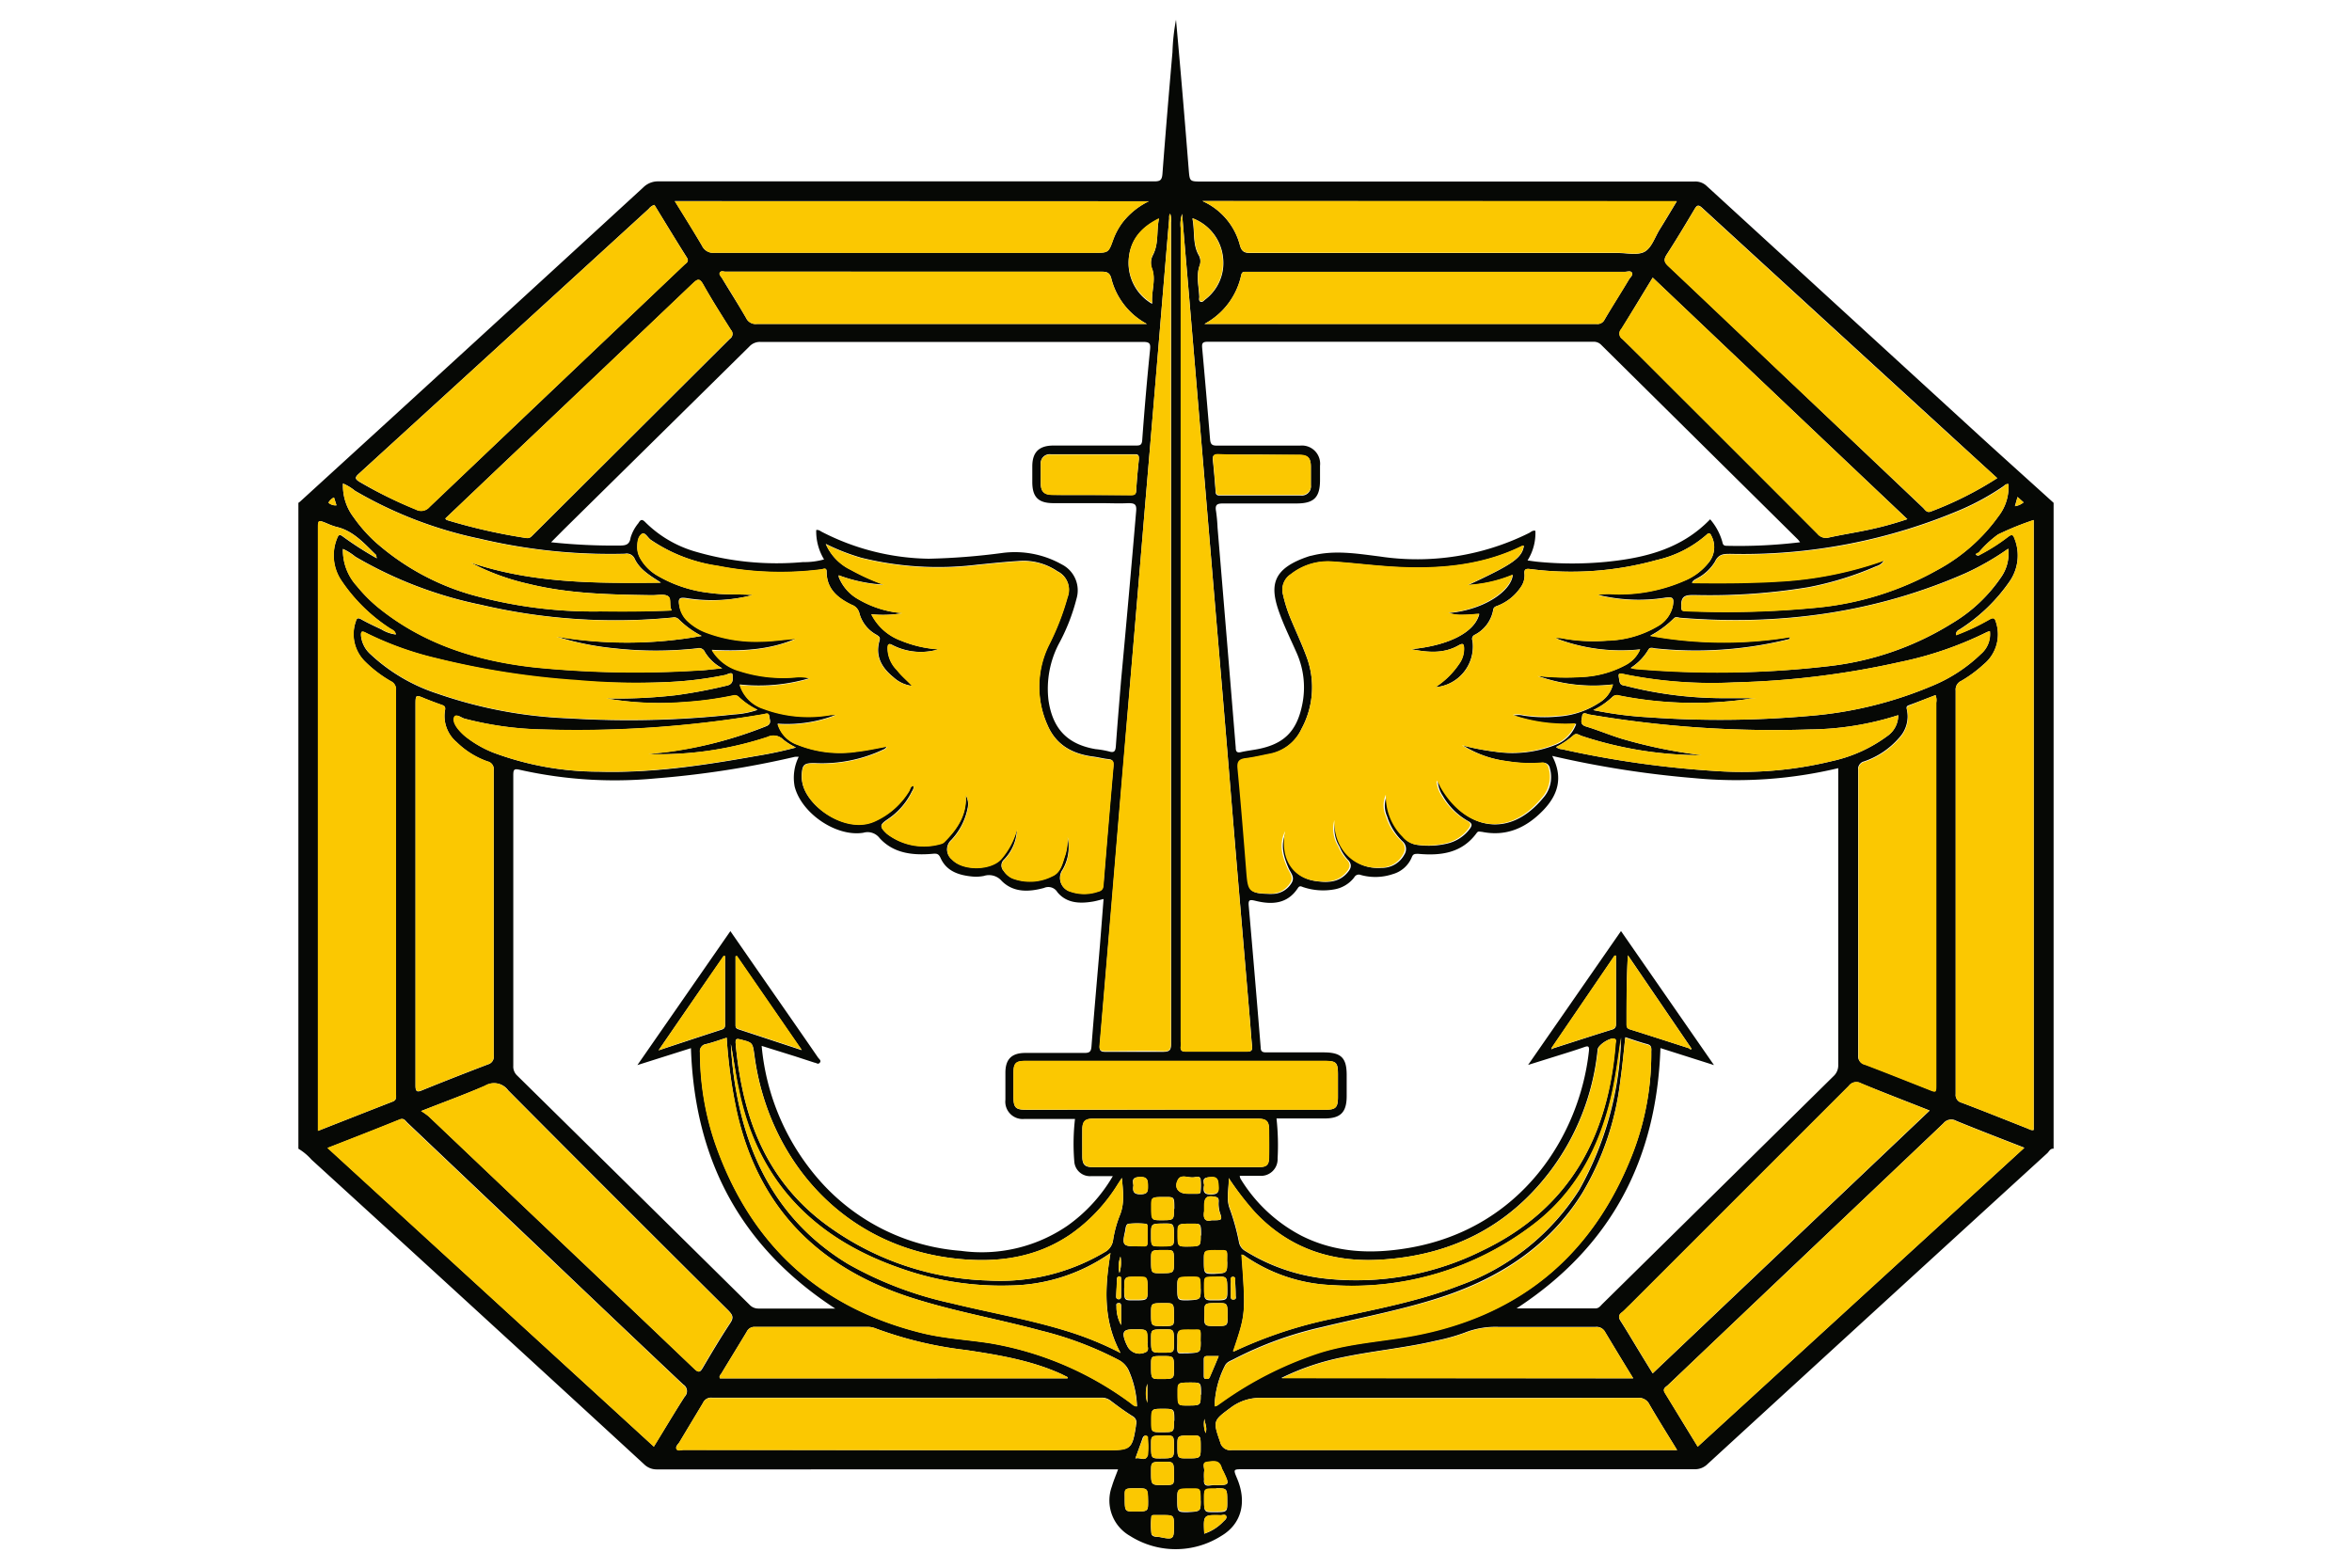 <?xml version="1.0" encoding="UTF-8"?> <svg xmlns="http://www.w3.org/2000/svg" id="Layer_1" data-name="Layer 1" viewBox="0 0 300 200"><defs><style>.cls-2{fill:#fbc801}</style></defs><path fill="#060805" d="M261.94 64.15v82.4c-.43-.05-.57.34-.8.56q-21.69 19.81-43.34 39.67a2.27 2.27 0 0 1-1.69.66h-57.55c-1.26 0-1.26 0-.79 1.13 1.29 3 .63 5.83-2 7.38a10.86 10.86 0 0 1-11.63 0 5.2 5.2 0 0 1-2.32-6.31c.21-.72.51-1.41.79-2.18H83.84a2.27 2.27 0 0 1-1.69-.66Q61 167.34 39.73 147.94a7 7 0 0 0-1.67-1.39v-82.4a1.37 1.37 0 0 0 .23-.17Q60.18 44 82.05 23.91a2.64 2.64 0 0 1 1.95-.77h63.2c.76 0 1-.14 1.07-.94.39-5.19.83-10.38 1.28-15.56a26.5 26.5 0 0 1 .45-4.12q.87 9.54 1.62 19.09c.13 1.54.1 1.55 1.67 1.55h62.82a2.1 2.1 0 0 1 1.55.54q17.47 16 35 32.05c3.08 2.81 6.18 5.59 9.28 8.4Zm-46.46 69.6c.07.15.18.13.29.08l-.13-.22-8-11.74c-.17 3-.17 5.84-.17 8.7 0 .32 0 .6.39.74 2.54.8 5.08 1.62 7.62 2.44Zm-17.38 0c2.52-.8 5-1.62 7.54-2.4.52-.16.48-.5.48-.88v-8.54h-.19l-8 11.73-.05.21Zm-40.63 38.62a56 56 0 0 1 12.78-4.2C175.6 167 181 166 186.15 164a30.07 30.07 0 0 0 15.29-12.2 42 42 0 0 0 5.34-19.42c-.36 2.52-.67 5-1.25 7.52-1.55 6.6-4.6 12.33-10.11 16.45a38 38 0 0 1-25.52 7.6 21.06 21.06 0 0 1-11.27-3.83.92.92 0 0 0-.25-.06c.51 7.51.51 7.51-1 12.13l-.08.22ZM252.6 70.73a23.85 23.85 0 0 0 3.54-2.26c.46-.34.61-.33.82.25a5.81 5.81 0 0 1-.65 5.47 22.15 22.15 0 0 1-6.2 6c-.25.18-.67.26-.6.83a29.07 29.07 0 0 0 4.25-2c.53-.3.69-.16.83.35a4.94 4.94 0 0 1-1.59 5.4 16.11 16.11 0 0 1-2.85 2.1 1.2 1.2 0 0 0-.7 1.2v51.53a1 1 0 0 0 .77 1.08c2.8 1.06 5.58 2.18 8.37 3.28.26.1.5.28.81.19V66.34a37.41 37.41 0 0 0-4.56 1.85 13.69 13.69 0 0 0-2.49 2.34c-.13.06-.39.15-.31.25a.38.38 0 0 0 .56-.05Zm-145.41 2.74-.21-.08v.23a5.61 5.61 0 0 0 2.57 2.86 13.09 13.09 0 0 0 5.6 1.74 14.45 14.45 0 0 1-4 .14 6.89 6.89 0 0 0 3.76 3.36 15.15 15.15 0 0 0 4.8 1.12 7.94 7.94 0 0 1-5.86-.54c-.49-.28-.59-.1-.62.37a4 4 0 0 0 1.2 2.83c.57.72 1.29 1.28 1.91 2a4.25 4.25 0 0 1-2.37-1.1c-1.5-1.21-2.36-2.69-1.78-4.68.13-.45-.11-.55-.37-.73a4.45 4.45 0 0 1-2.18-2.67 1.52 1.52 0 0 0-1-1.15c-1.76-.86-3.2-2-3.2-4.24 0-.59-.47-.3-.7-.27a41.28 41.28 0 0 1-13.17-.46A20.44 20.44 0 0 1 83 68.86c-.37-.28-.74-1-1.09-.77-.53.33-.6 1.09-.61 1.74a2.93 2.93 0 0 0 .41 1.46 5.89 5.89 0 0 0 2.06 2.09 16.83 16.83 0 0 0 6.85 2.27c1.8.27 3.61.12 5.42.26a20.87 20.87 0 0 1-8.36.41c-1.07-.17-1.23 0-1 1.06a3.47 3.47 0 0 0 1.15 1.94 7.08 7.08 0 0 0 2.11 1.3 18 18 0 0 0 7.23 1.19c1.46 0 2.89-.27 4.35-.34-3.39 1.47-7 1.62-10.72 1.43a6 6 0 0 0 3.55 2.68 18.23 18.23 0 0 0 7 .81 5 5 0 0 1 1.95.12 22.76 22.76 0 0 1-8.95.81 4.65 4.65 0 0 0 3 3.06 16.46 16.46 0 0 0 8.11.88c.22 0 .44-.07.66-.09s.39 0 .58 0a17.26 17.26 0 0 1-7.51 1.15 4 4 0 0 0 2.54 2.68 14.57 14.57 0 0 0 7.62.86c1.26-.14 2.52-.43 3.78-.65a.87.87 0 0 1-.44.4 18.39 18.39 0 0 1-8.83 1.74c-1.29 0-1.53.18-1.6 1.47a4 4 0 0 0 .1 1.14c.69 3.09 5.73 6.52 9.33 4.74a9.83 9.83 0 0 0 4.28-3.84c.13-.23.13-.58.51-.64.14.36-.11.62-.24.89a8.91 8.91 0 0 1-3 3.39c-1.06.73-1.08.93-.13 1.85a7.75 7.75 0 0 0 7 1.25.83.83 0 0 0 .32-.2c1.66-1.64 2.91-3.48 2.74-6a2.38 2.38 0 0 1 .24 1.75 8.25 8.25 0 0 1-2.07 4 1.62 1.62 0 0 0 .07 2.48c1.38 1.47 4.94 1.43 6.3-.07a9.8 9.8 0 0 0 2-3.76 5.81 5.81 0 0 1-1.65 3.86 1 1 0 0 0-.05 1.43 2.6 2.6 0 0 0 1.07.93 6.28 6.28 0 0 0 5.11-.26c1.15-.48 1.33-1.71 1.69-2.75a6.85 6.85 0 0 0 .27-2.3 5.72 5.72 0 0 1-.62 4.24 1.8 1.8 0 0 0 1 2.78 5.39 5.39 0 0 0 3.48 0c.51-.12.69-.38.73-.92q.6-7.55 1.27-15.08c0-.52 0-.83-.64-.89s-1.32-.25-2-.33c-2.61-.35-4.67-1.48-5.76-4a12 12 0 0 1 .23-10.36 32.71 32.71 0 0 0 2.32-6 2.59 2.59 0 0 0-1.28-3.27 7.64 7.64 0 0 0-4.81-1.32c-1.82.11-3.63.3-5.44.48a41.13 41.13 0 0 1-14.75-.88 27.12 27.12 0 0 1-4.56-1.78 6.53 6.53 0 0 0 3.17 3.29 28.67 28.67 0 0 0 4.22 1.91 19.5 19.5 0 0 1-5.52-1.11Zm90.81 23c1.41 2.73.72 4.94-1.15 6.89-2.14 2.22-4.67 3.41-7.84 2.76-.25 0-.46-.14-.66.15-1.87 2.57-4.56 2.92-7.44 2.66-.47 0-.67 0-.84.45a3.71 3.71 0 0 1-2.43 2.14 6.94 6.94 0 0 1-4.06.11.66.66 0 0 0-.85.31 4.09 4.09 0 0 1-2.57 1.53 8 8 0 0 1-3.87-.27c-.26-.07-.49-.29-.74.09-1.34 2.06-3.33 2.15-5.43 1.63-.77-.19-.91-.1-.84.68q.79 9 1.52 18c0 .55.23.67.74.66h7.29c2.24 0 2.94.69 2.94 2.89v2.68c0 2.07-.77 2.85-2.81 2.86h-6.14a31.23 31.23 0 0 1 .14 5.1 2.12 2.12 0 0 1-2.23 2.22h-2.6a1.13 1.13 0 0 0 .09.35 19.78 19.78 0 0 0 7.8 7.3c4.36 2.19 8.95 2.35 13.65 1.55 14.41-2.45 21.83-14.38 23-25.13.08-.73-.2-.63-.67-.47-1 .35-2.06.68-3.09 1l-4 1.25 11.85-17.08 11.86 17.1-6.83-2.17c-.48 14.15-6.24 25.31-18.35 33.21h10.06c.43 0 .62-.3.86-.54q14.75-14.53 29.49-29.07a1.88 1.88 0 0 0 .62-1.49V98a56 56 0 0 1-18.26 1.28A126.12 126.12 0 0 1 198 96.44Zm-60.88 46.28h-6.45a2.21 2.21 0 0 1-2.43-2.44v-3.45c0-1.73.79-2.52 2.52-2.53h7.58c.67 0 .83-.2.88-.85.33-4.27.71-8.53 1.07-12.79.16-2 .31-3.93.47-6-.57.14-1 .28-1.5.35-1.65.26-3.26.15-4.39-1.22a1.34 1.34 0 0 0-1.7-.54c-1.91.52-3.89.62-5.4-.89a2.13 2.13 0 0 0-2.28-.64 5.16 5.16 0 0 1-1.52.07c-1.69-.17-3.24-.67-4-2.36-.26-.59-.54-.58-1.07-.53-2.5.21-4.93-.06-6.7-2a1.92 1.92 0 0 0-2.08-.69c-3.46.56-7.89-2.48-8.76-5.89a6 6 0 0 1 .52-3.8 3.94 3.94 0 0 0-.48 0 120.11 120.11 0 0 1-17.71 2.75 55.21 55.21 0 0 1-17.34-1.08c-.76-.18-.88-.08-.88.68v37.08a1.56 1.56 0 0 0 .51 1.25q14.82 14.6 29.62 29.22a1.53 1.53 0 0 0 1.17.49h9.76c-12.18-7.94-17.93-19.08-18.4-33.22l-6.83 2.16 11.86-17.09 4.43 6.39c2.26 3.25 4.52 6.49 6.76 9.75.13.18.45.38.21.65s-.42 0-.63 0l-2.55-.83-4.23-1.32a30.08 30.08 0 0 0 7.37 17.15 26.72 26.72 0 0 0 18.06 9 19.35 19.35 0 0 0 13.58-3.21 20.31 20.31 0 0 0 5.78-6.32h-2.8a2 2 0 0 1-2.11-1.84 27.62 27.62 0 0 1 .09-5.49Zm92.48-73.57a2.93 2.93 0 0 0-.27-.35L204.24 44a1.31 1.31 0 0 0-1-.4h-49.2c-.7 0-.75.24-.7.82.35 3.85.68 7.7 1 11.55.05.71.23.89.93.88h10.55a2.32 2.32 0 0 1 2.55 2.56v1.82c0 2.22-.76 3-3 3h-9.31c-.76 0-1.12.1-.95 1a20.8 20.8 0 0 1 .19 2.09q1.17 14 2.32 28.06c0 .51.16.69.68.57.69-.16 1.39-.24 2.08-.37 3.37-.64 5-2.26 5.7-5.59a10.84 10.84 0 0 0-.71-6.74c-.73-1.66-1.54-3.29-2.16-5-1.29-3.53-1-5.73 3.81-7.3a2.8 2.8 0 0 1 .28-.06c2.9-.75 5.79-.26 8.67.1a32.08 32.08 0 0 0 19.08-3c.24-.13.45-.36.79-.27a6.56 6.56 0 0 1-1 3.78c.51.07.95.14 1.39.18a45.14 45.14 0 0 0 8.62 0c4.95-.49 9.63-1.64 13.28-5.43a7.48 7.48 0 0 1 1.55 2.86c.07.29.11.51.51.52a65.31 65.31 0 0 0 9.41-.45Zm-159.31 0a74.93 74.93 0 0 0 8.71.42c.77 0 1.3-.08 1.43-1a5.3 5.3 0 0 1 1-1.86c.28-.48.47-.54.89-.11a14.92 14.92 0 0 0 6.1 3.66 36.93 36.93 0 0 0 14 1.42 9.41 9.41 0 0 0 2.69-.34 6.89 6.89 0 0 1-1-3.75c.33-.06.53.14.75.25a30.67 30.67 0 0 0 13.61 3.41 84.5 84.5 0 0 0 9.27-.72 12.2 12.2 0 0 1 7.68 1.44 3.71 3.71 0 0 1 1.89 4.38 25 25 0 0 1-2.31 5.86 12.44 12.44 0 0 0-1.27 7.05c.52 3.66 2.39 5.66 6 6.28a11.83 11.83 0 0 1 1.7.29c.72.23.86-.06.9-.71.2-2.77.43-5.53.66-8.3Q144 76 144.92 65.19c.07-.85-.19-1-1-1-1.18.06-2.36 0-3.55 0h-6c-2 0-2.69-.84-2.7-2.68v-2c0-1.83.86-2.67 2.71-2.67h10.45c.51 0 .81 0 .86-.68.28-3.85.61-7.7 1-11.54.07-.75 0-1-.9-1H96.97a1.83 1.83 0 0 0-1.41.61Q83.72 55.91 71.91 67.55ZM180 82.82c4.88-.48 8.12-2.19 8.69-4.49-.64 0-1.28.11-1.92.11a5.58 5.58 0 0 1-2-.23c4.56-.4 8-2.82 8.19-4.87a17.3 17.3 0 0 1-5.69 1.3c5.74-2.67 6.85-3.46 7.11-5h-.17c-5.15 2.55-10.65 3-16.26 2.69-2.64-.15-5.28-.49-7.92-.67a7.67 7.67 0 0 0-5.38 1.61 2.36 2.36 0 0 0-1 2.6 18.52 18.52 0 0 0 .91 2.91c.69 1.68 1.47 3.33 2.09 5A11.12 11.12 0 0 1 166 93a5.67 5.67 0 0 1-4 3.2c-1 .2-2 .44-3 .56-.82.11-1.08.44-1 1.29.42 4.48.79 9 1.14 13.45.18 2.23.4 2.48 2.66 2.54a5.43 5.43 0 0 0 .57 0 2.84 2.84 0 0 0 2.32-1.31c.56-.81-.07-1.36-.34-2-.63-1.47-1.1-3-.27-4.66-.67 3.37.82 5.89 3.71 6.33 1.41.21 2.84.23 3.94-.92.52-.55.9-1.12.13-1.86a5.78 5.78 0 0 1-1-1.6 4.22 4.22 0 0 1-.5-3.37c-.1 3.64 2.51 6.34 5.86 6.07a3.21 3.21 0 0 0 2.91-1.7 1.3 1.3 0 0 0-.26-1.71 7.42 7.42 0 0 1-1.94-3.15 3.31 3.31 0 0 1 0-2.74 7.3 7.3 0 0 0 2.13 5.39 2.73 2.73 0 0 0 1.87 1 10.24 10.24 0 0 0 3.62-.18 5 5 0 0 0 2.92-1.88c.31-.43.36-.69-.21-1a8.55 8.55 0 0 1-3.22-3.21 3.77 3.77 0 0 1-.65-1.93 3.59 3.59 0 0 1 .45.78c2.88 5.21 8.48 6.87 13 1.4a4 4 0 0 0 .85-3.76.84.84 0 0 0-1-.71 18.54 18.54 0 0 1-4.4-.2 14 14 0 0 1-5.66-2 32.34 32.34 0 0 0 4.13.79 14.9 14.9 0 0 0 7.62-.87 4.48 4.48 0 0 0 2.67-2.68 20.83 20.83 0 0 1-8-1.07 2.59 2.59 0 0 1 1.23 0 17.52 17.52 0 0 0 4.4.13 10.74 10.74 0 0 0 5.32-1.78 3.78 3.78 0 0 0 1.73-2.33 21.14 21.14 0 0 1-9.63-1.09 32.22 32.22 0 0 0 5.64.14 13 13 0 0 0 5.59-1.52 4.11 4.11 0 0 0 1.87-2 23.17 23.17 0 0 1-10.8-1.43 2.16 2.16 0 0 1 .76 0 21.93 21.93 0 0 0 5.83.31 13.28 13.28 0 0 0 6.46-1.85 3.92 3.92 0 0 0 1.93-2.62c.17-1 0-1.13-1-1a21.88 21.88 0 0 1-8.58-.37 7.08 7.08 0 0 1 2-.09 20.69 20.69 0 0 0 9.05-1.72A7.58 7.58 0 0 0 218 71.7a3.1 3.1 0 0 0 .29-3.34c-.15-.33-.3-.45-.62-.14a14.41 14.41 0 0 1-6.33 3.22 40.7 40.7 0 0 1-16.14 1.16c-.54-.07-.83 0-.75.64a2.53 2.53 0 0 1-.45 1.63 6.33 6.33 0 0 1-2.84 2.35c-.27.12-.64.16-.7.56a4.46 4.46 0 0 1-2.35 3.2.57.57 0 0 0-.3.76 5.21 5.21 0 0 1-4.73 5.93 10.46 10.46 0 0 0 3-2.93 3.27 3.27 0 0 0 .65-2.06c0-.6-.2-.62-.69-.35-1.82 1.05-3.79.94-6.04.49ZM40.54 144.28c3.26-1.28 6.4-2.52 9.55-3.74.5-.19.41-.56.41-.93V88.06a1.13 1.13 0 0 0-.64-1.14 15.75 15.75 0 0 1-3.27-2.48 4.89 4.89 0 0 1-1.22-5.13c.11-.42.27-.55.71-.29.83.47 1.71.87 2.57 1.28a4.7 4.7 0 0 0 1.84.65c-.11-.53-.53-.62-.83-.83a21.68 21.68 0 0 1-6.09-6 5.75 5.75 0 0 1-.6-5.38c.23-.62.4-.56.83-.24a42.58 42.58 0 0 0 4.26 2.73C48 71 48 70.88 48 70.82c-1.53-1.47-2.92-3.13-5.15-3.62a8.74 8.74 0 0 1-1.17-.44c-1.1-.44-1.1-.44-1.1.71v76.81Zm108.72-117c-.18.2-.11.44-.13.65q-.62 7.21-1.21 14.41-.82 9.89-1.66 19.76c-.48 5.63-.94 11.26-1.42 16.89l-1.65 19.66q-.72 8.49-1.42 17l-1.5 17.75c-.06.67.16.8.76.79h7.29c.85 0 1.05-.2 1.05-1V28.36a2.3 2.3 0 0 0-.11-1.09Zm1.52 0a4.2 4.2 0 0 0-.18 1.77v103.8a5 5 0 0 1 0 .67c-.05.5.16.65.66.65h7.77c.53 0 .74-.13.68-.7-.12-1.07-.18-2.16-.27-3.24l-1.66-19.56c-.54-6.43-1.06-12.86-1.6-19.28-.55-6.62-1.12-13.23-1.67-19.85l-1.41-16.8-1.66-19.66c-.22-2.53-.44-5.08-.66-7.78Zm65.77 157.27 41.66-38.13c-3-1.17-5.84-2.26-8.67-3.42a1.28 1.28 0 0 0-1.65.3q-10 9.52-20 19l-15.14 14.4c-.27.25-.74.43-.39 1 1.39 2.3 2.76 4.54 4.19 6.87Zm-133.15 0c1.35-2.19 2.6-4.3 3.93-6.36a1 1 0 0 0-.19-1.57q-8.61-8.12-17.17-16.3L52 143.26c-.28-.26-.46-.67-1-.44-3 1.22-6 2.39-9.19 3.63Zm163.48-95.87c-1.13.43-2.25.87-3.38 1.28-.3.11-.37.22-.28.55a4 4 0 0 1-1 3.63 10.28 10.28 0 0 1-4.47 3 1 1 0 0 0-.74 1.11v36.39a1.05 1.05 0 0 0 .84 1.15c2.71 1 5.4 2.11 8.1 3.17 1 .41 1 .41 1-.71V89.64a1.7 1.7 0 0 0-.07-.96ZM254.75 61l-5.61-5.14q-16-14.65-32-29.32c-.49-.45-.68-.41-1 .14-1.16 1.95-2.32 3.89-3.55 5.79-.42.65-.31 1 .23 1.49 4.58 4.31 9.14 8.66 13.7 13l18.76 17.82c.28.27.49.69 1 .48a44.6 44.6 0 0 0 8.47-4.26ZM83.47 26.14a1.47 1.47 0 0 0-.73.51q-18.48 16.91-37 33.81c-.52.47-.44.66.09 1A54.72 54.72 0 0 0 53.05 65a1.4 1.4 0 0 0 1.74-.33L78.74 41.9l8.54-8.12c.25-.24.66-.41.33-.93-1.4-2.21-2.77-4.47-4.14-6.71ZM53 113.92v24.52c0 .73.1 1 .88.64 2.78-1.13 5.57-2.22 8.37-3.29a1 1 0 0 0 .72-1.13V98.27a1 1 0 0 0-.77-1.12 10.7 10.7 0 0 1-3.95-2.46 4.35 4.35 0 0 1-1.5-4c.12-.55-.07-.64-.46-.78-.69-.24-1.37-.5-2.05-.77C53 88.6 53 88.59 53 90Zm193.14 27.76c-3-1.19-5.91-2.3-8.77-3.47a1.2 1.2 0 0 0-1.55.32l-28 28c-.32.31-.62.65-1 .94s-.39.63-.12 1.05c.69 1.07 1.34 2.17 2 3.26s1.37 2.25 2.1 3.43Zm-192.39.07a9.68 9.68 0 0 1 .94.67l13.68 13q10.11 9.6 20.21 19.22c.52.5.72.46 1.07-.15 1.13-1.92 2.27-3.84 3.5-5.7.46-.69.32-1-.22-1.58q-14.09-14-28.11-28.11a2.2 2.2 0 0 0-2.92-.59c-2.62 1.12-5.28 2.09-8.2 3.24ZM213.92 185c-1.26-2.06-2.43-3.92-3.53-5.82a1.48 1.48 0 0 0-1.5-.84h-47.95a6.15 6.15 0 0 0-3.89 1.19c-2.33 1.72-2.36 1.72-1.41 4.46a1.32 1.32 0 0 0 1.5 1h55.62ZM115 185h26.27c3 0 3.17-.17 3.63-3.12a.38.38 0 0 1 0-.1.91.91 0 0 0-.45-1.12c-1-.62-1.9-1.29-2.83-2a1.83 1.83 0 0 0-1.16-.35H90.8a1.1 1.1 0 0 0-1.12.65c-1 1.67-2 3.32-3 5-.16.28-.58.55-.37.9s.6.1.91.1Zm38.37-159.35a8.53 8.53 0 0 1 4.76 5.56c.21.83.52 1.07 1.38 1.07h46.87c1.15 0 2.5.33 3.39-.16s1.3-1.82 1.9-2.8c.73-1.17 1.44-2.36 2.21-3.64Zm-67.3 0c1.2 1.95 2.37 3.81 3.47 5.7a1.57 1.57 0 0 0 1.57.9h48.43c1.84 0 1.85 0 2.45-1.67a8.5 8.5 0 0 1 1.23-2.25 9.46 9.46 0 0 1 3.32-2.66ZM56.8 66.15c.09.1.12.17.17.19a72.12 72.12 0 0 0 10.16 2.3c.45.07.64-.18.88-.42l25.09-25a.73.73 0 0 0 .13-1.12c-1.2-1.91-2.42-3.83-3.53-5.8-.47-.83-.73-.7-1.33-.14Q76 47.94 63.59 59.69Zm154-30.73c-1.37 2.24-2.68 4.42-4 6.57a.83.83 0 0 0 .16 1.27c2.22 2.17 4.4 4.37 6.59 6.56q9.15 9.13 18.29 18.29a1.38 1.38 0 0 0 1.42.47c1.58-.35 3.19-.6 4.78-.93a42.4 42.4 0 0 0 5.25-1.42c-10.9-10.31-21.66-20.53-32.48-30.81Zm-57.19 5.91h50.06a1 1 0 0 0 1-.56c1-1.73 2.1-3.43 3.13-5.15.16-.26.53-.53.36-.83s-.59-.12-.89-.12h-48.45c-.3 0-.43.11-.5.42a9.27 9.27 0 0 1-4.7 6.24Zm-7.32 0a9.1 9.1 0 0 1-4.52-5.73c-.19-.8-.54-.94-1.28-.94H92.55c-.25 0-.57-.12-.72.09s.13.52.27.75c1 1.69 2.09 3.36 3.07 5.07a1.33 1.33 0 0 0 1.36.76h29.34Zm-53.6 91.06c-.91.29-1.75.59-2.61.8a.9.9 0 0 0-.78 1.06 36 36 0 0 0 1.91 11.56c4.45 12.83 13.21 21 26.46 24.26 2.87.7 5.81.84 8.71 1.3a41.83 41.83 0 0 1 17.72 7.53c.28.19.51.49.93.51a12.34 12.34 0 0 0-1-4.44 2.83 2.83 0 0 0-1.29-1.44 44.27 44.27 0 0 0-10-3.78c-5.5-1.49-11.14-2.46-16.58-4.22-11.79-3.81-19.44-11.47-22.18-23.71a63.69 63.69 0 0 1-1.29-9.43Zm62.23 47c.38 0 .59-.3.84-.48a46.17 46.17 0 0 1 12.31-6.28c3.48-1.13 7.12-1.42 10.71-2 14.34-2.22 24.26-10 29.51-23.6a35.11 35.11 0 0 0 2.33-12.82c0-.39.12-.83-.48-1-.95-.25-1.87-.58-2.83-.89-.21 1.89-.37 3.7-.63 5.5a36.19 36.19 0 0 1-4.91 14.46c-4.11 6.54-10.16 10.53-17.35 13-5.14 1.75-10.49 2.72-15.74 4a46.68 46.68 0 0 0-11.29 4.1c-.41.22-.91.36-1.14.83a12 12 0 0 0-1.33 5.22ZM256.15 70a34.17 34.17 0 0 1-5.44 3.12c-11.6 5.1-23.75 6.7-36.31 5.7-.31 0-.63-.22-.91.07a12.67 12.67 0 0 1-3 2.21 52.58 52.58 0 0 0 17.87.16c-.11.22-.12.26-.15.27l-.83.2a49.46 49.46 0 0 1-16.09 1c-.35 0-.83-.28-1.05.17a7 7 0 0 1-2.24 2.3c.33.06.54.12.76.14a122 122 0 0 0 24.37-.34A37.76 37.76 0 0 0 249 79.51a19.73 19.73 0 0 0 6.29-5.94 5.2 5.2 0 0 0 .86-3.57ZM89.5 81.13A11.6 11.6 0 0 1 86.57 79a.82.82 0 0 0-.78-.22 75.36 75.36 0 0 1-24.46-1.63 52.47 52.47 0 0 1-16-6.13 7.49 7.49 0 0 0-1.59-1 6.75 6.75 0 0 0 1.77 4.73 19.37 19.37 0 0 0 2.62 2.66c5.87 4.8 12.79 6.94 20.17 7.74a128.68 128.68 0 0 0 20.59.39c1 0 2-.18 3.23-.29a5.71 5.71 0 0 1-2.2-2.05.81.81 0 0 0-1-.49 48.05 48.05 0 0 1-10.52 0 36.71 36.71 0 0 1-7.46-1.51 53.58 53.58 0 0 0 18.56-.07Zm60.5 60.44h19.09c1.28 0 1.56-.28 1.57-1.58v-2.87c0-1.58-.19-1.77-1.77-1.77h-38.08c-1.24 0-1.52.29-1.54 1.52v3c0 1.48.26 1.72 1.74 1.72q9.5 0 18.99-.02ZM60 71.76c7.84 2.66 15.92 2.67 24.3 2.56-1.45-.92-2.68-1.67-3.33-3a1.11 1.11 0 0 0-1.25-.68 72.28 72.28 0 0 1-18.54-1.92 52.8 52.8 0 0 1-15.91-6.12 6.23 6.23 0 0 0-1.52-.92A6.62 6.62 0 0 0 45.11 66a19 19 0 0 0 2.78 3.16A31.68 31.68 0 0 0 60 75.84 57.63 57.63 0 0 0 76.58 78c3 0 6 0 9.09-.12-.37-.62 0-1.54-.49-1.84s-1.3-.1-2-.11H83c-5.24-.08-10.48-.18-15.61-1.45A29.77 29.77 0 0 1 60 71.76Zm196.18-10c-.31-.06-.49.16-.69.3a31.91 31.91 0 0 1-5.18 2.87 71 71 0 0 1-29.57 5.73c-.88 0-1.52 0-2 1a5.8 5.8 0 0 1-2.2 2.08c-.24.16-.57.23-.73.61 4.16 0 8.25 0 12.33-.27a47.91 47.91 0 0 0 12.18-2.6 1.69 1.69 0 0 1-1 .75 41 41 0 0 1-8.66 2.68 77.51 77.51 0 0 1-14.51 1c-1 0-1.75 0-1.7 1.33 0 .53-.06.68.53.7a118.49 118.49 0 0 0 16.85-.43 38.92 38.92 0 0 0 15.32-4.82 22.93 22.93 0 0 0 7.77-6.85 6.05 6.05 0 0 0 1.26-4.08ZM77.3 89.1a65.78 65.78 0 0 0 9-.42 64.36 64.36 0 0 0 6.48-1.23c.83-.2.68-.92.66-1.35s-.6-.11-.89 0a45.93 45.93 0 0 1-7.11.9 88.87 88.87 0 0 1-11.88-.17A103.43 103.43 0 0 1 55.7 84a41.45 41.45 0 0 1-9-3.24c-.58-.31-.7-.18-.64.45a3.65 3.65 0 0 0 1.24 2.3 22.79 22.79 0 0 0 8.54 5 57.51 57.51 0 0 0 16.78 3.14 123.31 123.31 0 0 0 21-.5 11.1 11.1 0 0 0 3-.58 9.46 9.46 0 0 1-2.37-1.63.76.76 0 0 0-.79-.19 44 44 0 0 1-6.16.83 40.37 40.37 0 0 1-10-.48Zm125.93 1.49a47.57 47.57 0 0 0 7 .92 128.6 128.6 0 0 0 20.49-.17 50.4 50.4 0 0 0 15.65-3.81 19.75 19.75 0 0 0 6.3-4.1 3.31 3.31 0 0 0 1.13-2.9 2 2 0 0 0-.41.13 45.56 45.56 0 0 1-11.1 3.81 108.3 108.3 0 0 1-21.07 2.59 56.3 56.3 0 0 1-13.83-1c-1.07-.24-1-.23-.83.86.11.56.51.5.83.59a50.38 50.38 0 0 0 13 1.56h3.76a10.65 10.65 0 0 0-1.67.18 48.9 48.9 0 0 1-15.92-.51.84.84 0 0 0-.89.16 9.63 9.63 0 0 1-2.44 1.69Zm5.09 85.25c-1.24-2-2.43-4-3.58-5.89a1.22 1.22 0 0 0-1.22-.67h-12.37a10.72 10.72 0 0 0-4.37.75 24.12 24.12 0 0 1-3.58 1c-3.95.93-8 1.29-12 2.13a31.73 31.73 0 0 0-7.77 2.64Zm-72.16 0 .05-.13-.82-.41c-3.88-1.76-8-2.44-12.2-3.07a49.33 49.33 0 0 1-11.6-2.79 2.46 2.46 0 0 0-.93-.16H96.29a1.08 1.08 0 0 0-1.05.63c-1.07 1.78-2.16 3.54-3.23 5.32-.11.17-.33.33-.18.62ZM82.69 96.2c.73-.08 1.45-.15 2.17-.24a51.9 51.9 0 0 0 12.85-3.3c.81-.31.44-.89.41-1.32s-.54-.25-.84-.2a140.93 140.93 0 0 1-28 1.93 42.62 42.62 0 0 1-10-1.38c-.43-.12-1-.63-1.28-.23s.1 1.11.46 1.56a6.43 6.43 0 0 0 1 1A14 14 0 0 0 62.88 96a38.42 38.42 0 0 0 13.49 2.45c6.78.2 13.44-.81 20.08-2a50.67 50.67 0 0 0 5.08-1.08 9 9 0 0 1-1.61-1 1.73 1.73 0 0 0-2-.35 44.13 44.13 0 0 1-15.23 2.18Zm134.4.14h-.57a48.49 48.49 0 0 1-14.77-2.45c-.32-.11-.68-.44-1.06-.08a11.12 11.12 0 0 1-2.21 1.49 1.22 1.22 0 0 0 .74.28 126.07 126.07 0 0 0 19.71 2.79 48.68 48.68 0 0 0 14.73-1.27 18.53 18.53 0 0 0 7.1-3.22 3.21 3.21 0 0 0 1.36-2.64 37.9 37.9 0 0 1-11.27 1.82 139.74 139.74 0 0 1-28.15-1.91c-.32-.06-.83-.41-.9.23-.05.45-.35 1.05.49 1.3 1.52.46 3 1.08 4.51 1.55a62.21 62.21 0 0 0 10.29 2.11Zm-74 53.94-.45.71a21.69 21.69 0 0 1-6.05 6.46c-4.36 3-9.22 3.66-14.36 3.15-15-1.48-24.32-13.06-26-26-.23-1.6-.23-1.6-1.83-2-.45-.11-.61-.07-.57.47a47.4 47.4 0 0 0 .83 5.68c1.5 7.35 5 13.47 11.22 17.85a36.57 36.57 0 0 0 20.12 6.76 26.12 26.12 0 0 0 14.86-3.59 2.06 2.06 0 0 0 1.11-1.52 14.55 14.55 0 0 1 .84-3.14c.67-1.57.43-3.17.29-4.83Zm13.63 0c.05 1.3-.33 2.58.09 3.81a28.6 28.6 0 0 1 1.21 4.32 1.63 1.63 0 0 0 .82 1.19 24.32 24.32 0 0 0 10.8 3.58 36 36 0 0 0 19.41-3.63c11.12-5.3 16.11-14.55 17-26.41 0-.2.15-.46-.1-.6-.49-.27-2.11.75-2.17 1.34a30.8 30.8 0 0 1-6.2 15.72c-5.38 7-12.62 10.55-21.37 11.1-6.26.39-11.73-1.39-16.12-6a38.68 38.68 0 0 1-3.36-4.4Zm-63.5-17.06a47.08 47.08 0 0 0 1.25 8.67c2 8.28 6.34 14.9 13.72 19.37a46.91 46.91 0 0 0 13.18 5c4.8 1.18 9.68 2 14.42 3.46a41.44 41.44 0 0 1 7.13 2.88c-2.24-4.18-2-8.37-1.28-12.75a22.86 22.86 0 0 1-12.82 4.15 38.36 38.36 0 0 1-14.28-2.31c-11-3.87-18.06-11.29-20.36-22.91-.37-1.78-.6-3.68-.95-5.54Zm56.78 9.49h-10.55c-1 0-1.39.35-1.4 1.37s0 2.29 0 3.44.37 1.38 1.4 1.38h21.09c1 0 1.32-.31 1.34-1.32s0-2.24 0-3.36-.3-1.51-1.54-1.51ZM160.63 58h-5.26c-.53 0-.73.13-.67.7.14 1.33.25 2.66.35 4 0 .34.11.52.5.52h10.43a1.15 1.15 0 0 0 1.22-1.29v-2.39c0-1.12-.37-1.48-1.5-1.49Zm-21.53 5.15h5.07c.41 0 .72 0 .76-.57.07-1.34.2-2.67.34-4 0-.43 0-.64-.54-.63h-10.72a1.14 1.14 0 0 0-1.26 1.25v2.48c0 1 .42 1.44 1.47 1.45 1.62.04 3.25.02 4.88.02ZM84 134c2.83-.93 5.45-1.8 8.08-2.65.47-.15.4-.49.4-.83V122h-.19c-2.69 3.86-5.41 7.81-8.29 12Zm10-12h-.18v8.85c0 .28.14.39.38.47l8.07 2.66Zm58.1-94.08c.32 1.66 0 3.19.77 4.59a1.61 1.61 0 0 1 .17 1.3c-.52 1.36-.12 2.72-.07 4.07 0 .21-.1.49.14.61s.42-.11.58-.25a5.83 5.83 0 0 0 2.31-5.39 6 6 0 0 0-3.88-5Zm-4.28 0c-2.4 1.15-3.71 2.85-3.86 5.28a6 6 0 0 0 3 5.57c-.13-1.63.5-3 0-4.42a2.14 2.14 0 0 1 .08-1.77c.79-1.51.44-3.08.8-4.75Zm8.69 133.09c0-1.6.21-1.44-1.2-1.45-1.76 0-1.76 0-1.76 1.15 0 1.81 0 1.81 1.28 1.81 1.7-.09 1.7-.09 1.7-1.6Zm-3.38 3.46c0-1.53 0-1.53-1.09-1.53-1.88 0-1.88 0-1.88 1.23 0 1.73 0 1.73 1.3 1.73 1.69-.09 1.69-.09 1.69-1.52Zm2-1.53c-1.54 0-1.54 0-1.54 1.07 0 1.89 0 1.89 1.21 1.89 1.75 0 1.75 0 1.75-1.28-.02-1.77-.02-1.77-1.44-1.77Zm-2 28.56c0-1.54 0-1.54-1.08-1.54-1.89 0-1.89 0-1.89 1.22 0 1.74 0 1.74 1.29 1.74 1.7-.09 1.7-.09 1.7-1.51Zm2-1.54c-1.55 0-1.55 0-1.55 1.16 0 1.8 0 1.8 1.2 1.8 1.76 0 1.76 0 1.76-1.27-.01-1.78-.01-1.78-1.42-1.78Zm-2-18.75c0-1.74.21-1.51-1.1-1.52-1.87 0-1.88 0-1.86 1.25 0 2-.22 1.7 1.2 1.72 1.78-.08 1.78-.09 1.78-1.54Zm-9.74-6.87c0 1.56 0 1.56 1.18 1.56 1.8 0 1.8 0 1.8-1.23 0-1.73 0-1.73-1.18-1.73-1.78-.09-1.78-.09-1.78 1.31Zm1.61 25.53c-1.54 0-1.54 0-1.54 1.08 0 1.88 0 1.88 1.24 1.88 1.74 0 1.74 0 1.74-1.29-.05-1.67-.05-1.67-1.44-1.67Zm8.2-32.25c0-1.51 0-1.51-1.09-1.51-1.88 0-1.88 0-1.88 1.22 0 1.7 0 1.7 1.21 1.7 1.71-.03 1.71-.03 1.71-1.41Zm-3.41 23.65c0-1.54 0-1.54-1.46-1.54s-1.46 0-1.46 1.53 0 1.45 1.45 1.45 1.42 0 1.42-1.44Zm5.21-12.1c1.58 0 1.58 0 1.58-1.13 0-1.8 0-1.8-1.21-1.8-1.75 0-1.75 0-1.75 1.24-.06 1.69-.06 1.69 1.38 1.69Zm-5.21-14.94c0-1.52 0-1.52-1.09-1.52-1.83 0-1.83 0-1.83 1.15 0 1.81 0 1.81 1.27 1.81 1.6 0 1.6 0 1.6-1.44Zm3.41 23.7c0-1.54 0-1.54-1.17-1.55-1.8 0-1.8 0-1.8 1.22 0 1.71 0 1.71 1.18 1.71 1.74 0 1.74 0 1.74-1.38ZM149.74 161c0-1.53 0-1.53-1.18-1.53-1.74 0-1.74 0-1.74 1.16 0 1.8 0 1.8 1.18 1.8 1.74 0 1.74 0 1.74-1.43Zm-1.52 11.57c1.52 0 1.52 0 1.52-1.2 0-1.77 0-1.77-1.12-1.78-1.8 0-1.8 0-1.8 1.2 0 1.78 0 1.78 1.4 1.78Zm4.93 12.07c0-1.51 0-1.51-1.1-1.51-1.87 0-1.87 0-1.87 1.23 0 1.69 0 1.69 1.21 1.69 1.76 0 1.76 0 1.76-1.41Zm-4.81 4.82c1.4 0 1.4 0 1.4-1.12 0-1.85 0-1.85-1.24-1.85-1.68 0-1.68 0-1.68 1.22 0 1.75 0 1.75 1.52 1.75Zm-2-18.32c0-1.55 0-1.55-1.56-1.55h-.28c-1.18 0-1.42.35-1 1.48a4.72 4.72 0 0 0 .27.61 1.72 1.72 0 0 0 2.26.87c.71-.23.21-.88.35-1.31a.33.33 0 0 0 .01-.1ZM144.87 159h1c.3 0 .48-.09.47-.43v-2.09c0-.17 0-.36-.22-.36a10.57 10.57 0 0 0-2.18 0c-.4.08-.36.68-.46 1.06-.37 1.65-.21 1.82 1.39 1.82Zm1.95-1.53c0 1.53 0 1.53 1.08 1.53 1.84 0 1.84 0 1.84-1.15 0-1.77 0-1.77-1.22-1.77-1.7.03-1.7.03-1.7 1.42ZM148.3 173c-1.48 0-1.48 0-1.48 1.13 0 1.8 0 1.8 1.2 1.8 1.72 0 1.72 0 1.72-1.28 0-1.65 0-1.65-1.44-1.65Zm-.07-3.82c1.51 0 1.51 0 1.51-1.1 0-1.83 0-1.83-1.17-1.83-1.75 0-1.75 0-1.75 1.26 0 1.66 0 1.66 1.41 1.66Zm1.51 15.42c0-1.46 0-1.46-1.15-1.46-1.77 0-1.77 0-1.77 1.13 0 1.79 0 1.79 1.2 1.79 1.72-.01 1.72-.01 1.72-1.47Zm0 10.16c0-1.47 0-1.47-1.52-1.47h-.95c-.16 0-.4 0-.41.16a10 10 0 0 0 0 2.19c.09.51.74.39 1.14.47 1.65.34 1.74.24 1.74-1.36Zm5.23-5.29c1.89 0 1.9 0 1.07-1.73a2.84 2.84 0 0 1-.21-.43c-.28-1.07-1.14-.87-1.86-.78s-.28.82-.39 1.24a7.49 7.49 0 0 0 0 1c-.07.59.14.84.74.75a5 5 0 0 1 .68-.06Zm-3.34-37.17h1.05c.23 0 .47 0 .47-.32a8.54 8.54 0 0 0 0-1.52c-.09-.5-.59-.3-.87-.26-.69.09-1.61-.43-2 .28-.58 1 0 1.82 1.2 1.82Zm2.94 3.38c1.35 0 1.36 0 1-1.09a4 4 0 0 1-.12-1.32c0-.25 0-.47-.35-.56-1.11-.25-1.49 0-1.49 1.13v.66c-.18.9.06 1.43.96 1.17Zm-1 40a5.92 5.92 0 0 0 2.46-1.55c.18-.19.52-.39.36-.7s-.46-.1-.7-.11c-2.21-.07-2.21-.07-2.09 2.32Zm-9-44.42c-.12.71 0 1.13.92 1.11s.93-.39.92-1.07 0-1.16-1-1.13-.96.35-.84 1.05Zm9 0c-.12.71-.07 1.15.91 1.13s.94-.37.92-1.06 0-1.17-1-1.14-.95.3-.81 1.01Zm1.88 21.74H154c-.31 0-.47.09-.46.43v2.09c0 .19 0 .39.27.4s.38 0 .48-.21c.4-.89.77-1.77 1.16-2.71Zm-10.63 13.07c.56-.21 1.32.48 1.54-.42a9.19 9.19 0 0 0 0-2.1c0-.16 0-.34-.2-.38s-.35.1-.42.29c-.28.82-.58 1.66-.92 2.6ZM157 164.32v.94c0 .31-.07.55.34.53s.28-.29.27-.5c0-.56 0-1.13-.07-1.7 0-.26.07-.71-.29-.7s-.2.5-.25.76a3.75 3.75 0 0 0 0 .67Zm-14 0v-1.14c0-.15 0-.33-.23-.33a.27.27 0 0 0-.29.29c0 .76-.08 1.52-.11 2.28 0 .22.12.34.35.34s.28-.21.28-.4v-1.02Zm0 4.71v-2.37c0-.24 0-.46-.35-.42s-.25.24-.24.42a4.79 4.79 0 0 0 .59 2.39Zm3.35 7.5a3.93 3.93 0 0 0 0 2.4ZM258.11 64.09l-.77-.69-.34 1.18a2.28 2.28 0 0 0 1.11-.49Zm-115.19 96.22a3.55 3.55 0 0 0-.13 2.09 4.49 4.49 0 0 0 .13-2.09Zm-101-96.16a1.36 1.36 0 0 0 1 .32l-.32-1a1.53 1.53 0 0 0-.71.68Zm111.86 118.68c.25-.75-.12-1.26-.15-1.82a3.15 3.15 0 0 0 .15 1.82Z"></path><path d="M107.19 73.47a19.5 19.5 0 0 0 5.55 1.17 28.67 28.67 0 0 1-4.22-1.91 6.53 6.53 0 0 1-3.17-3.29 27.12 27.12 0 0 0 4.56 1.78 41.13 41.13 0 0 0 14.75.88c1.81-.18 3.62-.37 5.44-.48a7.64 7.64 0 0 1 4.81 1.32 2.59 2.59 0 0 1 1.28 3.27 32.71 32.71 0 0 1-2.32 6 12 12 0 0 0-.23 10.36c1.09 2.52 3.15 3.65 5.76 4 .66.08 1.31.28 2 .33s.69.37.64.89q-.66 7.55-1.27 15.08c0 .54-.22.8-.73.92a5.39 5.39 0 0 1-3.48 0 1.8 1.8 0 0 1-1-2.78 5.72 5.72 0 0 0 .62-4.24 6.85 6.85 0 0 1-.27 2.3c-.36 1-.54 2.27-1.69 2.75a6.28 6.28 0 0 1-5.11.26 2.6 2.6 0 0 1-1.07-.93 1 1 0 0 1 .05-1.43 5.81 5.81 0 0 0 1.65-3.86 9.8 9.8 0 0 1-2 3.76c-1.36 1.5-4.92 1.54-6.3.07a1.62 1.62 0 0 1-.07-2.48 8.25 8.25 0 0 0 2.07-4 2.38 2.38 0 0 0-.24-1.75c.17 2.5-1.08 4.34-2.74 6a.83.83 0 0 1-.32.2 7.75 7.75 0 0 1-7-1.25c-1-.92-.93-1.12.13-1.85a8.91 8.91 0 0 0 3-3.39c.13-.27.38-.53.24-.89-.38.06-.38.41-.51.64a9.83 9.83 0 0 1-4.28 3.84c-3.6 1.78-8.64-1.65-9.33-4.74a4 4 0 0 1-.1-1.14c.07-1.29.31-1.51 1.6-1.47a18.39 18.39 0 0 0 8.83-1.74.87.87 0 0 0 .44-.4c-1.26.22-2.52.51-3.78.65a14.57 14.57 0 0 1-7.62-.86 4 4 0 0 1-2.59-2.67 17.26 17.26 0 0 0 7.51-1.15h-.58c-.19 0-.44.07-.66.09a16.46 16.46 0 0 1-8.11-.88 4.65 4.65 0 0 1-3-3.06 22.76 22.76 0 0 0 8.95-.81 5 5 0 0 0-1.95-.12 18.23 18.23 0 0 1-7-.81 6 6 0 0 1-3.55-2.68c3.74.19 7.33 0 10.72-1.43-1.46.07-2.89.33-4.35.34a18 18 0 0 1-7.23-1.19 7.08 7.08 0 0 1-2.11-1.3 3.47 3.47 0 0 1-1.15-1.94c-.19-1.1 0-1.23 1-1.06a20.87 20.87 0 0 0 8.34-.48c-1.81-.14-3.62 0-5.42-.26a16.83 16.83 0 0 1-6.85-2.27 5.89 5.89 0 0 1-2.06-2.09 2.93 2.93 0 0 1-.41-1.46c0-.65.08-1.41.61-1.74.35-.21.72.49 1.09.77a20.44 20.44 0 0 0 8.59 3.3 41.28 41.28 0 0 0 13.17.46c.23 0 .71-.32.7.27 0 2.23 1.44 3.38 3.2 4.24a1.52 1.52 0 0 1 1 1.15 4.45 4.45 0 0 0 2.16 2.72c.26.18.5.28.37.73-.58 2 .28 3.47 1.78 4.68a4.25 4.25 0 0 0 2.37 1.1c-.62-.68-1.34-1.24-1.91-2a4 4 0 0 1-1.2-2.83c0-.47.13-.65.62-.37a7.94 7.94 0 0 0 5.86.54 15.15 15.15 0 0 1-4.8-1.12 6.89 6.89 0 0 1-3.76-3.36 14.45 14.45 0 0 0 4-.14 13.09 13.09 0 0 1-5.6-1.74 5.61 5.61 0 0 1-2.51-2.87ZM180 82.82c2.24.45 4.21.56 6.07-.49.49-.27.66-.25.69.35a3.27 3.27 0 0 1-.65 2.06 10.46 10.46 0 0 1-3 2.93 5.21 5.21 0 0 0 4.73-5.93.57.57 0 0 1 .3-.76 4.46 4.46 0 0 0 2.35-3.2c.06-.4.43-.44.7-.56a6.33 6.33 0 0 0 2.81-2.35 2.53 2.53 0 0 0 .45-1.63c-.08-.68.21-.71.75-.64a40.7 40.7 0 0 0 16.14-1.16 14.41 14.41 0 0 0 6.33-3.22c.32-.31.47-.19.62.14a3.1 3.1 0 0 1-.29 3.34 7.58 7.58 0 0 1-3.15 2.42 20.69 20.69 0 0 1-9.05 1.72 7.08 7.08 0 0 0-2 .09 21.88 21.88 0 0 0 8.58.37c1-.15 1.15 0 1 1a3.92 3.92 0 0 1-1.93 2.62 13.28 13.28 0 0 1-6.45 1.83 21.93 21.93 0 0 1-5.83-.31 2.16 2.16 0 0 0-.76 0 23.17 23.17 0 0 0 10.8 1.43 4.11 4.11 0 0 1-1.87 2 13 13 0 0 1-5.59 1.52 32.22 32.22 0 0 1-5.64-.14 21.14 21.14 0 0 0 9.63 1.09 3.78 3.78 0 0 1-1.74 2.3 10.74 10.74 0 0 1-5.41 1.69 17.52 17.52 0 0 1-4.4-.13 2.59 2.59 0 0 0-1.23 0 20.83 20.83 0 0 0 8 1.07 4.48 4.48 0 0 1-2.74 2.73 14.9 14.9 0 0 1-7.62.87 32.34 32.34 0 0 1-4.13-.79 14 14 0 0 0 5.66 2 18.54 18.54 0 0 0 4.4.2.84.84 0 0 1 1 .71 4 4 0 0 1-.85 3.76c-4.48 5.47-10.08 3.81-13-1.4a3.59 3.59 0 0 0-.45-.78 3.77 3.77 0 0 0 .65 1.93 8.55 8.55 0 0 0 3.22 3.21c.57.32.52.58.21 1a5 5 0 0 1-2.92 1.88 10.24 10.24 0 0 1-3.62.18 2.73 2.73 0 0 1-1.87-1 7.3 7.3 0 0 1-2.13-5.39 3.31 3.31 0 0 0 0 2.74 7.42 7.42 0 0 0 1.94 3.15 1.3 1.3 0 0 1 .26 1.71 3.21 3.21 0 0 1-2.91 1.7c-3.35.27-6-2.43-5.86-6.07a4.22 4.22 0 0 0 .5 3.37 5.78 5.78 0 0 0 1 1.6c.77.74.39 1.31-.13 1.86-1.1 1.15-2.53 1.13-3.94.92-2.89-.44-4.38-3-3.71-6.33-.83 1.7-.36 3.19.27 4.66.27.64.9 1.19.34 2a2.84 2.84 0 0 1-2.32 1.31 5.43 5.43 0 0 1-.57 0c-2.26-.06-2.48-.31-2.66-2.54-.35-4.48-.72-9-1.14-13.45-.08-.85.18-1.18 1-1.29 1-.12 2-.36 3-.56A5.67 5.67 0 0 0 166 93a11.12 11.12 0 0 0 .64-9.26c-.62-1.7-1.4-3.35-2.09-5a18.52 18.52 0 0 1-.91-2.91 2.36 2.36 0 0 1 1-2.6 7.67 7.67 0 0 1 5.36-1.61c2.64.18 5.28.52 7.92.67 5.61.3 11.11-.14 16.26-2.69h.17c-.26 1.58-1.37 2.37-7.11 5a17.3 17.3 0 0 0 5.69-1.3c-.23 2-3.63 4.47-8.19 4.87a5.58 5.58 0 0 0 2 .23c.64 0 1.28-.07 1.92-.11-.53 2.34-3.77 4.05-8.66 4.53ZM252.35 70.53a13.69 13.69 0 0 1 2.49-2.34 37.41 37.41 0 0 1 4.56-1.85v77.81c-.31.09-.55-.09-.81-.19-2.79-1.1-5.57-2.22-8.37-3.28a1 1 0 0 1-.77-1.08V88.07a1.2 1.2 0 0 1 .7-1.2 16.11 16.11 0 0 0 2.85-2.1 4.94 4.94 0 0 0 1.59-5.36c-.14-.51-.3-.65-.83-.35a29.07 29.07 0 0 1-4.25 2c-.07-.57.35-.65.6-.83a22.15 22.15 0 0 0 6.2-6 5.81 5.81 0 0 0 .65-5.47c-.21-.58-.36-.59-.82-.25a23.85 23.85 0 0 1-3.54 2.26ZM40.54 144.28V67.47c0-1.15 0-1.15 1.1-.71a8.74 8.74 0 0 0 1.17.44c2.23.49 3.62 2.15 5.15 3.62.06.06 0 .17.12.39a42.58 42.58 0 0 1-4.26-2.73c-.43-.32-.6-.38-.83.24a5.75 5.75 0 0 0 .6 5.38 21.68 21.68 0 0 0 6.09 6c.3.21.72.3.83.83a4.7 4.7 0 0 1-1.84-.65c-.86-.41-1.74-.81-2.57-1.28-.44-.26-.6-.13-.71.29a4.89 4.89 0 0 0 1.22 5.13 15.75 15.75 0 0 0 3.27 2.48 1.13 1.13 0 0 1 .64 1.14v51.55c0 .37.09.74-.41.93-3.17 1.24-6.31 2.48-9.57 3.76ZM149.26 27.27a2.3 2.3 0 0 1 .08 1V133.1c0 .84-.2 1.06-1.05 1-2.43-.06-4.86 0-7.29 0-.6 0-.82-.12-.76-.79.52-5.92 1-11.84 1.5-17.75l1.42-17L144.84 79c.48-5.63.94-11.26 1.42-16.89l1.66-19.76q.6-7.2 1.21-14.41c.02-.23-.05-.47.13-.67ZM150.78 27.3c.22 2.71.44 5.25.65 7.78q.84 9.84 1.66 19.66l1.41 16.8c.55 6.62 1.12 13.23 1.67 19.85.54 6.42 1.06 12.85 1.6 19.28s1.11 13 1.66 19.56c.09 1.08.15 2.17.27 3.24.06.57-.15.7-.68.7h-7.77c-.5 0-.71-.15-.66-.65a5 5 0 0 0 0-.67V29.07a4.2 4.2 0 0 1 .19-1.77ZM216.55 184.57c-1.43-2.33-2.8-4.59-4.2-6.84-.35-.56.12-.74.39-1q7.56-7.22 15.14-14.4 10-9.51 20-19a1.28 1.28 0 0 1 1.65-.3c2.83 1.16 5.69 2.25 8.67 3.42ZM83.4 184.57l-41.66-38.12c3.16-1.24 6.18-2.41 9.19-3.63.57-.23.75.18 1 .44l18 17.08q8.58 8.16 17.17 16.3a1 1 0 0 1 .19 1.57c-1.29 2.06-2.54 4.17-3.89 6.36ZM246.88 88.68a1.7 1.7 0 0 1 .11 1v48.64c0 1.12 0 1.12-1 .71-2.7-1.06-5.39-2.14-8.1-3.17a1.05 1.05 0 0 1-.84-1.15V98.32a1 1 0 0 1 .74-1.11 10.28 10.28 0 0 0 4.47-3 4 4 0 0 0 1-3.63c-.09-.33 0-.44.28-.55 1.09-.48 2.21-.92 3.34-1.35ZM254.75 61a44.6 44.6 0 0 1-8.45 4.25c-.54.21-.75-.21-1-.48L226.51 47c-4.56-4.33-9.12-8.68-13.7-13-.54-.5-.65-.84-.23-1.49 1.23-1.9 2.39-3.84 3.55-5.79.32-.55.51-.59 1-.14q16 14.67 32 29.32ZM83.47 26.14c1.37 2.24 2.74 4.5 4.14 6.74.33.52-.08.69-.33.93l-8.54 8.12Q66.76 53.3 54.79 64.7a1.4 1.4 0 0 1-1.74.33 54.72 54.72 0 0 1-7.19-3.58c-.53-.33-.61-.52-.09-1q18.49-16.89 37-33.81a1.47 1.47 0 0 1 .7-.5ZM53 113.92V90c0-1.39 0-1.38 1.24-.88.68.27 1.36.53 2.05.77.39.14.58.23.46.78a4.35 4.35 0 0 0 1.5 4 10.7 10.7 0 0 0 3.95 2.46 1 1 0 0 1 .77 1.12v36.39a1 1 0 0 1-.72 1.13c-2.8 1.07-5.59 2.16-8.37 3.29-.78.32-.88.09-.88-.64v-24.5ZM246.09 141.68l-35.28 33.51c-.73-1.18-1.42-2.31-2.1-3.43s-1.32-2.19-2-3.26c-.27-.42-.28-.72.12-1.05s.64-.63 1-.94l28-28a1.2 1.2 0 0 1 1.55-.32c2.8 1.19 5.69 2.3 8.71 3.49ZM53.7 141.75c2.92-1.15 5.58-2.12 8.15-3.25a2.2 2.2 0 0 1 2.92.59q14 14.11 28.11 28.11c.54.54.68.89.22 1.58-1.23 1.86-2.37 3.78-3.5 5.7-.35.61-.55.65-1.07.15Q78.45 165 68.32 155.41l-13.68-13a9.68 9.68 0 0 0-.94-.66ZM213.92 185H157.14a1.32 1.32 0 0 1-1.5-1c-.95-2.74-.92-2.74 1.41-4.46a6.15 6.15 0 0 1 3.89-1.19q24 .06 47.95 0a1.48 1.48 0 0 1 1.5.84c1.1 1.89 2.27 3.75 3.53 5.81ZM115 185H87.19c-.31 0-.74.16-.91-.1s.21-.62.37-.9c1-1.67 2-3.32 3-5a1.1 1.1 0 0 1 1.12-.65h49.66a1.83 1.83 0 0 1 1.16.35c.93.67 1.87 1.34 2.83 2a.91.91 0 0 1 .45 1.12.38.38 0 0 0 0 .1c-.46 3-.66 3.12-3.63 3.12ZM153.37 25.65h60.51c-.77 1.28-1.48 2.47-2.21 3.64-.6 1-1 2.31-1.9 2.8s-2.24.16-3.39.16h-46.87c-.86 0-1.17-.24-1.38-1.07a8.53 8.53 0 0 0-4.76-5.53ZM86.07 25.68h60.47a9.46 9.46 0 0 0-3.32 2.66 8.5 8.5 0 0 0-1.22 2.25c-.6 1.67-.61 1.67-2.45 1.67H91.12a1.57 1.57 0 0 1-1.57-.9c-1.11-1.87-2.28-3.73-3.48-5.68ZM56.8 66.15l6.79-6.46Q76 47.92 88.37 36.13c.6-.56.86-.69 1.33.14 1.11 2 2.33 3.89 3.53 5.8a.73.73 0 0 1-.13 1.12L68 68.22c-.24.24-.43.49-.88.42A72.12 72.12 0 0 1 57 66.34s-.11-.09-.2-.19ZM210.81 35.42c10.82 10.28 21.58 20.5 32.45 30.81a42.4 42.4 0 0 1-5.26 1.42c-1.59.33-3.2.58-4.78.93a1.38 1.38 0 0 1-1.42-.47q-9.12-9.16-18.29-18.29c-2.19-2.19-4.37-4.39-6.59-6.56a.83.83 0 0 1-.16-1.27c1.37-2.15 2.68-4.33 4.05-6.57ZM153.62 41.33a9.27 9.27 0 0 0 4.7-6.23c.07-.31.2-.43.5-.42h48.44c.3 0 .72-.16.89.12s-.2.57-.36.83c-1 1.72-2.1 3.42-3.13 5.15a1 1 0 0 1-1 .56ZM146.3 41.33H96.53a1.33 1.33 0 0 1-1.36-.76c-1-1.71-2-3.38-3.07-5.07-.14-.23-.48-.45-.27-.75s.47-.09.72-.09h47.93c.74 0 1.09.14 1.28.94a9.1 9.1 0 0 0 4.54 5.73ZM92.69 132.39a63.69 63.69 0 0 0 1.31 9.43c2.74 12.24 10.39 19.9 22.18 23.71 5.44 1.76 11.08 2.73 16.58 4.22a44.27 44.27 0 0 1 10 3.78A2.83 2.83 0 0 1 144 175a12.34 12.34 0 0 1 1 4.44c-.42 0-.65-.32-.93-.51a41.83 41.83 0 0 0-17.72-7.53c-2.9-.46-5.84-.6-8.71-1.3-13.25-3.26-22-11.43-26.46-24.26a36 36 0 0 1-1.91-11.56.9.9 0 0 1 .78-1.06c.89-.22 1.73-.54 2.64-.83ZM154.92 179.43a12 12 0 0 1 1.33-5.14c.23-.47.73-.61 1.14-.83a46.68 46.68 0 0 1 11.29-4.1c5.25-1.32 10.6-2.29 15.74-4 7.19-2.44 13.24-6.43 17.35-13a36.19 36.19 0 0 0 4.91-14.46c.26-1.8.42-3.61.63-5.5 1 .31 1.88.64 2.83.89.6.16.47.6.48 1a35.11 35.11 0 0 1-2.33 12.82c-5.25 13.56-15.17 21.38-29.51 23.6-3.59.56-7.23.85-10.71 2a46.17 46.17 0 0 0-12.31 6.29c-.25.13-.46.4-.84.43Z" class="cls-2"></path><path d="M256.15 70a5.2 5.2 0 0 1-.85 3.54 19.73 19.73 0 0 1-6.3 5.97A37.76 37.76 0 0 1 233.13 85a122 122 0 0 1-24.39.39c-.22 0-.43-.08-.76-.14a7 7 0 0 0 2.24-2.3c.22-.45.7-.2 1.05-.17a49.46 49.46 0 0 0 16.09-1l.83-.2.15-.27a52.58 52.58 0 0 1-17.87-.16 12.67 12.67 0 0 0 3-2.21c.28-.29.6-.1.91-.07 12.56 1 24.71-.6 36.31-5.7a34.17 34.17 0 0 0 5.46-3.17ZM89.5 81.13a53.58 53.58 0 0 1-18.56.1 36.71 36.71 0 0 0 7.46 1.51 48.05 48.05 0 0 0 10.52 0 .81.81 0 0 1 1 .49 5.71 5.71 0 0 0 2.2 2.05c-1.24.11-2.23.24-3.23.29a128.68 128.68 0 0 1-20.59-.39c-7.38-.8-14.3-2.94-20.17-7.74a19.37 19.37 0 0 1-2.62-2.66 6.75 6.75 0 0 1-1.77-4.73 7.49 7.49 0 0 1 1.59 1 52.47 52.47 0 0 0 16 6.13 75.36 75.36 0 0 0 24.46 1.62.82.82 0 0 1 .78.22 11.6 11.6 0 0 0 2.93 2.11ZM150 141.57h-19c-1.48 0-1.73-.24-1.74-1.72v-3c0-1.23.3-1.52 1.54-1.52h38.08c1.58 0 1.77.19 1.77 1.77v2.9c0 1.3-.29 1.58-1.57 1.58h-14.2Z" class="cls-2"></path><path d="M60 71.76a29.77 29.77 0 0 0 7.41 2.73c5.13 1.27 10.37 1.37 15.61 1.45h.19c.67 0 1.48-.19 2 .11s.12 1.22.49 1.84c-3.08.15-6.08.16-9.09.12A57.63 57.63 0 0 1 60 75.84a31.68 31.68 0 0 1-12.13-6.7A19 19 0 0 1 45.11 66a6.62 6.62 0 0 1-1.36-4.3 6.23 6.23 0 0 1 1.52.92 52.8 52.8 0 0 0 15.91 6.14 72.28 72.28 0 0 0 18.54 1.92 1.11 1.11 0 0 1 1.25.68c.65 1.31 1.88 2.06 3.33 3-8.38.07-16.46.06-24.3-2.6ZM256.18 61.76a6.05 6.05 0 0 1-1.26 4.1 22.93 22.93 0 0 1-7.77 6.85 38.92 38.92 0 0 1-15.32 4.82A118.49 118.49 0 0 1 215 78c-.59 0-.51-.17-.53-.7 0-1.37.71-1.32 1.7-1.33a77.51 77.51 0 0 0 14.51-1 41 41 0 0 0 8.66-2.68 1.69 1.69 0 0 0 1-.75 47.91 47.91 0 0 1-12.18 2.6c-4.08.31-8.17.32-12.33.27.16-.38.49-.45.73-.61a5.8 5.8 0 0 0 2.2-2.08c.44-1 1.08-1 2-1a71 71 0 0 0 29.57-5.73 31.91 31.91 0 0 0 5.18-2.87c.18-.2.36-.42.67-.36ZM77.3 89.1a40.37 40.37 0 0 0 10 .44 44 44 0 0 0 6.16-.83.76.76 0 0 1 .79.19 9.46 9.46 0 0 0 2.37 1.63 11.1 11.1 0 0 1-3 .58 123.31 123.31 0 0 1-21 .5 57.51 57.51 0 0 1-16.78-3.14 22.79 22.79 0 0 1-8.54-5 3.65 3.65 0 0 1-1.24-2.3c-.06-.63.06-.76.64-.45a41.45 41.45 0 0 0 9 3.24 103.43 103.43 0 0 0 17.85 2.78 88.87 88.87 0 0 0 11.88.26 45.93 45.93 0 0 0 7.11-.9c.29-.07.86-.37.89 0s.17 1.15-.66 1.35a64.36 64.36 0 0 1-6.48 1.23 65.78 65.78 0 0 1-8.99.42ZM203.23 90.59a9.63 9.63 0 0 0 2.47-1.7.84.84 0 0 1 .89-.16 48.9 48.9 0 0 0 15.92.51 10.65 10.65 0 0 1 1.67-.18h-3.76a50.38 50.38 0 0 1-13-1.56c-.32-.09-.72 0-.83-.59-.21-1.09-.24-1.1.83-.86a56.3 56.3 0 0 0 13.83 1 108.3 108.3 0 0 0 21.07-2.59 45.56 45.56 0 0 0 11.1-3.81 2 2 0 0 1 .41-.13 3.31 3.31 0 0 1-1.13 2.9 19.75 19.75 0 0 1-6.3 4.1 50.4 50.4 0 0 1-15.65 3.81 128.6 128.6 0 0 1-20.49.17 47.57 47.57 0 0 1-7.03-.91ZM208.32 175.84h-44.85a31.73 31.73 0 0 1 7.77-2.64c4-.84 8-1.2 12-2.13a24.12 24.12 0 0 0 3.58-1 10.72 10.72 0 0 1 4.37-.75h12.37a1.22 1.22 0 0 1 1.22.67c1.11 1.9 2.3 3.81 3.54 5.85ZM136.16 175.85H91.83c-.15-.29.07-.45.18-.62 1.07-1.78 2.16-3.54 3.23-5.32a1.08 1.08 0 0 1 1.05-.63h14.37a2.46 2.46 0 0 1 .93.16 49.33 49.33 0 0 0 11.6 2.79c4.17.63 8.32 1.31 12.2 3.07l.82.41Z" class="cls-2"></path><path d="M82.69 96.2a44.13 44.13 0 0 0 15.2-2.2 1.73 1.73 0 0 1 2 .35 9 9 0 0 0 1.61 1 50.67 50.67 0 0 1-5.08 1.08c-6.64 1.17-13.3 2.18-20.08 2A38.42 38.42 0 0 1 62.88 96a14 14 0 0 1-3.5-2 6.43 6.43 0 0 1-1-1c-.36-.45-.72-1.12-.46-1.56s.85.11 1.28.23a42.62 42.62 0 0 0 10 1.38 140.93 140.93 0 0 0 28.05-1.93c.3 0 .79-.37.84.2s.4 1-.41 1.32A51.9 51.9 0 0 1 84.86 96c-.72.05-1.44.12-2.17.2ZM217.09 96.34a62.21 62.21 0 0 1-10.29-2.11c-1.52-.47-3-1.09-4.51-1.55-.84-.25-.54-.85-.49-1.3.07-.64.58-.29.9-.23a139.74 139.74 0 0 0 28.15 1.91 37.9 37.9 0 0 0 11.27-1.82 3.21 3.21 0 0 1-1.36 2.64 18.53 18.53 0 0 1-7.1 3.22 48.68 48.68 0 0 1-14.73 1.27 126.07 126.07 0 0 1-19.71-2.79 1.22 1.22 0 0 1-.74-.28 11.12 11.12 0 0 0 2.21-1.49c.38-.36.74 0 1.06.08a48.49 48.49 0 0 0 14.77 2.45ZM143.1 150.28c.14 1.66.38 3.26-.29 4.83a14.55 14.55 0 0 0-.84 3.14 2.06 2.06 0 0 1-1.11 1.52 26.12 26.12 0 0 1-14.86 3.59 36.57 36.57 0 0 1-20.12-6.76c-6.22-4.38-9.72-10.5-11.22-17.85a47.4 47.4 0 0 1-.83-5.68c0-.54.12-.58.57-.47 1.62.4 1.58.39 1.8 2 1.72 12.9 11 24.48 26 26 5.14.51 10-.17 14.36-3.15a21.69 21.69 0 0 0 6.05-6.46ZM156.73 150.3a38.68 38.68 0 0 0 3.41 4.39c4.39 4.64 9.86 6.42 16.12 6 8.75-.55 16-4.09 21.37-11.1a30.8 30.8 0 0 0 6.2-15.72c.06-.59 1.68-1.61 2.17-1.34.25.14.12.4.1.6-.93 11.86-5.92 21.11-17 26.41a36 36 0 0 1-19.41 3.63 24.32 24.32 0 0 1-10.8-3.58 1.63 1.63 0 0 1-.82-1.19 28.6 28.6 0 0 0-1.21-4.32c-.46-1.2-.08-2.48-.13-3.78Z" class="cls-2"></path><path d="M157.33 172.18c1.56-4.62 1.56-4.62 1-12.13a.92.92 0 0 1 .25.06 21.06 21.06 0 0 0 11.27 3.83 38 38 0 0 0 25.52-7.6c5.51-4.12 8.56-9.85 10.11-16.45.58-2.48.89-5 1.25-7.52a42 42 0 0 1-5.34 19.42A30.07 30.07 0 0 1 186.15 164c-5.14 2-10.55 3-15.9 4.19a56 56 0 0 0-12.78 4.2ZM93.23 133.24c.35 1.86.58 3.71 1 5.55 2.3 11.62 9.32 19 20.36 22.91a38.36 38.36 0 0 0 14.23 2.3 22.86 22.86 0 0 0 12.83-4.13c-.73 4.38-1 8.57 1.28 12.75a41.44 41.44 0 0 0-7.13-2.88c-4.74-1.43-9.62-2.28-14.42-3.46a46.91 46.91 0 0 1-13.18-5c-7.38-4.47-11.72-11.09-13.72-19.37a47.08 47.08 0 0 1-1.25-8.67ZM150 142.71h10.35c1.24 0 1.53.27 1.54 1.51s0 2.24 0 3.36-.32 1.32-1.34 1.32h-21.1c-1 0-1.39-.36-1.4-1.38s0-2.3 0-3.44.38-1.37 1.4-1.37ZM160.63 58h5.07c1.13 0 1.48.37 1.5 1.49v2.39a1.15 1.15 0 0 1-1.2 1.26h-10.43c-.39 0-.47-.18-.5-.52-.1-1.33-.21-2.66-.35-4-.06-.57.14-.7.67-.7 1.74.08 3.49.08 5.24.08ZM139.1 63.15h-4.88c-1.05 0-1.45-.41-1.47-1.45v-2.48A1.14 1.14 0 0 1 134 58h10.72c.5 0 .58.2.54.63-.14 1.33-.27 2.66-.34 4 0 .57-.35.57-.76.57ZM84 134c2.85-4.16 5.57-8.11 8.29-12.07h.19v8.54c0 .34.07.68-.4.83-2.6.87-5.22 1.7-8.08 2.7ZM197.93 133.63l8-11.73h.19v8.54c0 .38 0 .72-.48.88-2.52.78-5 1.6-7.54 2.4ZM215.48 133.75c-2.54-.82-5.08-1.64-7.63-2.44-.43-.14-.39-.42-.39-.74 0-2.86 0-5.73.17-8.7l8 11.74ZM94 121.93l8.27 12-8.07-2.66c-.24-.08-.38-.19-.38-.47V122ZM152.12 27.85a6 6 0 0 1 3.83 5 5.83 5.83 0 0 1-2.24 5.32c-.16.14-.33.37-.58.25s-.13-.4-.14-.61c-.05-1.35-.45-2.71.07-4.07a1.61 1.61 0 0 0-.17-1.3c-.76-1.44-.45-2.93-.77-4.59ZM147.84 27.83c-.36 1.67 0 3.24-.79 4.66a2.14 2.14 0 0 0-.08 1.77c.5 1.42-.13 2.79 0 4.42a6 6 0 0 1-3-5.57c.16-2.43 1.47-4.11 3.87-5.28ZM156.53 160.92c0 1.51 0 1.51-1.68 1.51-1.29 0-1.29 0-1.28-1.81 0-1.15 0-1.16 1.76-1.15 1.41.01 1.18-.15 1.2 1.45ZM153.15 164.38c0 1.43 0 1.43-1.67 1.43-1.3 0-1.3 0-1.3-1.73 0-1.23 0-1.23 1.88-1.23 1.09 0 1.09 0 1.09 1.53ZM155.11 162.85c1.42 0 1.42 0 1.42 1.68 0 1.28 0 1.28-1.75 1.28-1.22 0-1.22 0-1.21-1.89 0-1.07 0-1.07 1.54-1.07ZM153.15 191.41c0 1.42 0 1.42-1.68 1.42-1.29 0-1.29 0-1.29-1.74 0-1.22 0-1.22 1.89-1.22 1.08 0 1.08 0 1.08 1.54ZM155.12 189.87c1.41 0 1.41 0 1.41 1.69 0 1.27 0 1.27-1.76 1.27-1.21 0-1.21 0-1.2-1.8 0-1.16 0-1.16 1.55-1.16ZM153.15 171.12c0 1.45 0 1.46-1.76 1.45-1.42 0-1.19.27-1.2-1.72 0-1.26 0-1.27 1.86-1.25 1.31.01 1.08-.22 1.1 1.52ZM143.41 164.25c0-1.4 0-1.4 1.8-1.4 1.18 0 1.18 0 1.18 1.73 0 1.23 0 1.23-1.8 1.23-1.18 0-1.18 0-1.18-1.56ZM145 189.87c1.44 0 1.44 0 1.44 1.67 0 1.29 0 1.29-1.74 1.29-1.24 0-1.24 0-1.24-1.88-.05-1.08-.05-1.08 1.54-1.08ZM153.15 157.62c0 1.41 0 1.41-1.76 1.41-1.21 0-1.21 0-1.21-1.7 0-1.22 0-1.22 1.88-1.22 1.09 0 1.09 0 1.09 1.51ZM149.74 181.27c0 1.44 0 1.44-1.47 1.44s-1.45 0-1.45-1.45 0-1.53 1.46-1.53 1.46 0 1.46 1.54ZM155 169.17c-1.39 0-1.39 0-1.38-1.69 0-1.24 0-1.24 1.75-1.24 1.21 0 1.21 0 1.21 1.8-.05 1.13-.05 1.13-1.58 1.13ZM149.74 154.23c0 1.44 0 1.44-1.65 1.44-1.27 0-1.27 0-1.27-1.81 0-1.15 0-1.15 1.83-1.15 1.09 0 1.09 0 1.09 1.52ZM153.15 177.93c0 1.38 0 1.38-1.79 1.38-1.18 0-1.18 0-1.18-1.71 0-1.22 0-1.22 1.8-1.22 1.17.01 1.17.01 1.17 1.55ZM149.74 161c0 1.43 0 1.43-1.74 1.43-1.18 0-1.18 0-1.18-1.8 0-1.16 0-1.16 1.74-1.16 1.18 0 1.18 0 1.18 1.53ZM148.22 172.57c-1.4 0-1.4 0-1.4-1.78 0-1.2 0-1.2 1.8-1.2 1.12 0 1.12 0 1.12 1.78 0 1.2 0 1.2-1.52 1.2ZM153.15 184.64c0 1.41 0 1.41-1.76 1.41-1.21 0-1.21 0-1.21-1.69 0-1.23 0-1.23 1.87-1.23 1.1 0 1.1 0 1.1 1.51ZM148.34 189.46c-1.52 0-1.52 0-1.52-1.75 0-1.22 0-1.22 1.68-1.22 1.25 0 1.25 0 1.24 1.85 0 1.12 0 1.12-1.4 1.12ZM146.39 171.14a.33.33 0 0 1 0 .1c-.14.43.36 1.08-.35 1.31a1.72 1.72 0 0 1-2.26-.87 4.72 4.72 0 0 1-.27-.61c-.38-1.13-.14-1.47 1-1.48h.28c1.6 0 1.6 0 1.6 1.55ZM144.87 159c-1.6 0-1.76-.2-1.34-1.8.1-.38.06-1 .46-1.06a10.57 10.57 0 0 1 2.18 0c.2 0 .22.19.22.36v2.09c0 .34-.17.44-.47.43ZM146.82 157.5c0-1.39 0-1.39 1.7-1.39 1.22 0 1.22 0 1.22 1.77 0 1.15 0 1.15-1.84 1.15-1.08-.03-1.08-.03-1.08-1.53ZM148.3 173c1.44 0 1.44 0 1.44 1.65 0 1.28 0 1.28-1.72 1.28-1.2 0-1.2 0-1.2-1.8 0-1.13 0-1.13 1.48-1.13ZM148.23 169.17c-1.41 0-1.41 0-1.41-1.67 0-1.26 0-1.26 1.75-1.26 1.17 0 1.17 0 1.17 1.83 0 1.1 0 1.1-1.51 1.1ZM149.74 184.59c0 1.46 0 1.46-1.72 1.46-1.2 0-1.2 0-1.2-1.79 0-1.13 0-1.13 1.77-1.13 1.15 0 1.15 0 1.15 1.46ZM149.74 194.75c0 1.6-.09 1.7-1.73 1.35-.4-.08-1 0-1.14-.47a10 10 0 0 1 0-2.19c0-.17.25-.16.41-.16h.95c1.51 0 1.51 0 1.51 1.47ZM155 189.46a5 5 0 0 0-.67 0c-.6.09-.81-.16-.74-.75a7.49 7.49 0 0 1 0-1c.11-.42-.43-1.14.39-1.24s1.58-.29 1.86.78a2.84 2.84 0 0 0 .21.43c.82 1.76.81 1.78-1.05 1.78ZM151.63 152.29h-.19c-1.17 0-1.78-.79-1.2-1.82.4-.71 1.32-.19 2-.28.28 0 .78-.24.87.26a8.54 8.54 0 0 1 0 1.52c0 .33-.24.32-.47.32ZM154.57 155.67c-.9.26-1.14-.27-1-1.18v-.66c0-1.11.38-1.38 1.49-1.13.36.09.34.31.35.56a4 4 0 0 0 .12 1.32c.4 1.09.39 1.09-.96 1.09ZM153.6 195.64c-.12-2.39-.12-2.39 2.12-2.36.24 0 .58-.13.7.11s-.18.51-.36.7a5.92 5.92 0 0 1-2.46 1.55ZM144.57 151.22c-.12-.7 0-1.07.87-1.09s1 .43 1 1.13 0 1.06-.92 1.07-1.07-.4-.95-1.11ZM153.59 151.2c-.14-.71 0-1 .87-1.07s.95.45 1 1.14 0 1-.92 1.06-1.07-.42-.95-1.13ZM155.45 173c-.39.95-.76 1.83-1.13 2.71-.1.23-.29.21-.48.21s-.27-.21-.27-.4v-2.09c0-.34.15-.44.46-.43ZM144.82 186.06c.34-.94.64-1.78 1-2.61.07-.19.18-.35.42-.29s.2.22.2.38a9.19 9.19 0 0 1 0 2.1c-.3.9-1.06.21-1.62.42ZM157 164.32a3.75 3.75 0 0 1 0-.67c.05-.26-.22-.74.25-.76s.27.44.29.7c0 .57.06 1.14.07 1.7 0 .21.06.48-.27.5s-.34-.29-.34-.53v-.94ZM143 164.34v1c0 .19 0 .39-.28.4s-.36-.12-.35-.34c0-.76.07-1.52.11-2.28a.27.27 0 0 1 .29-.29c.23 0 .23.18.23.33v1.18ZM143 169.05a4.79 4.79 0 0 1-.59-2.37c0-.18 0-.39.24-.42s.35.18.35.42ZM146.34 176.55V179a3.93 3.93 0 0 1 0-2.45ZM258.11 64.09a2.28 2.28 0 0 1-1.08.49l.31-1.18ZM142.92 160.31a4.49 4.49 0 0 1-.13 2.09 3.55 3.55 0 0 1 .13-2.09ZM41.89 64.15a1.53 1.53 0 0 1 .71-.69l.32 1a1.36 1.36 0 0 1-1.03-.31ZM153.78 182.83a3.15 3.15 0 0 1-.15-1.82c.03.56.37 1.07.15 1.82ZM252.6 70.73a.38.38 0 0 1-.56 0c-.08-.1.18-.19.31-.25ZM215.64 133.61l.13.22c-.11 0-.22.07-.29-.08ZM107 73.62v-.23l.21.08ZM198.1 133.76l-.22.08.05-.21Z" class="cls-2"></path><path d="M157.47 172.38h-.22l.08-.22Z" class="cls-2"></path></svg> 